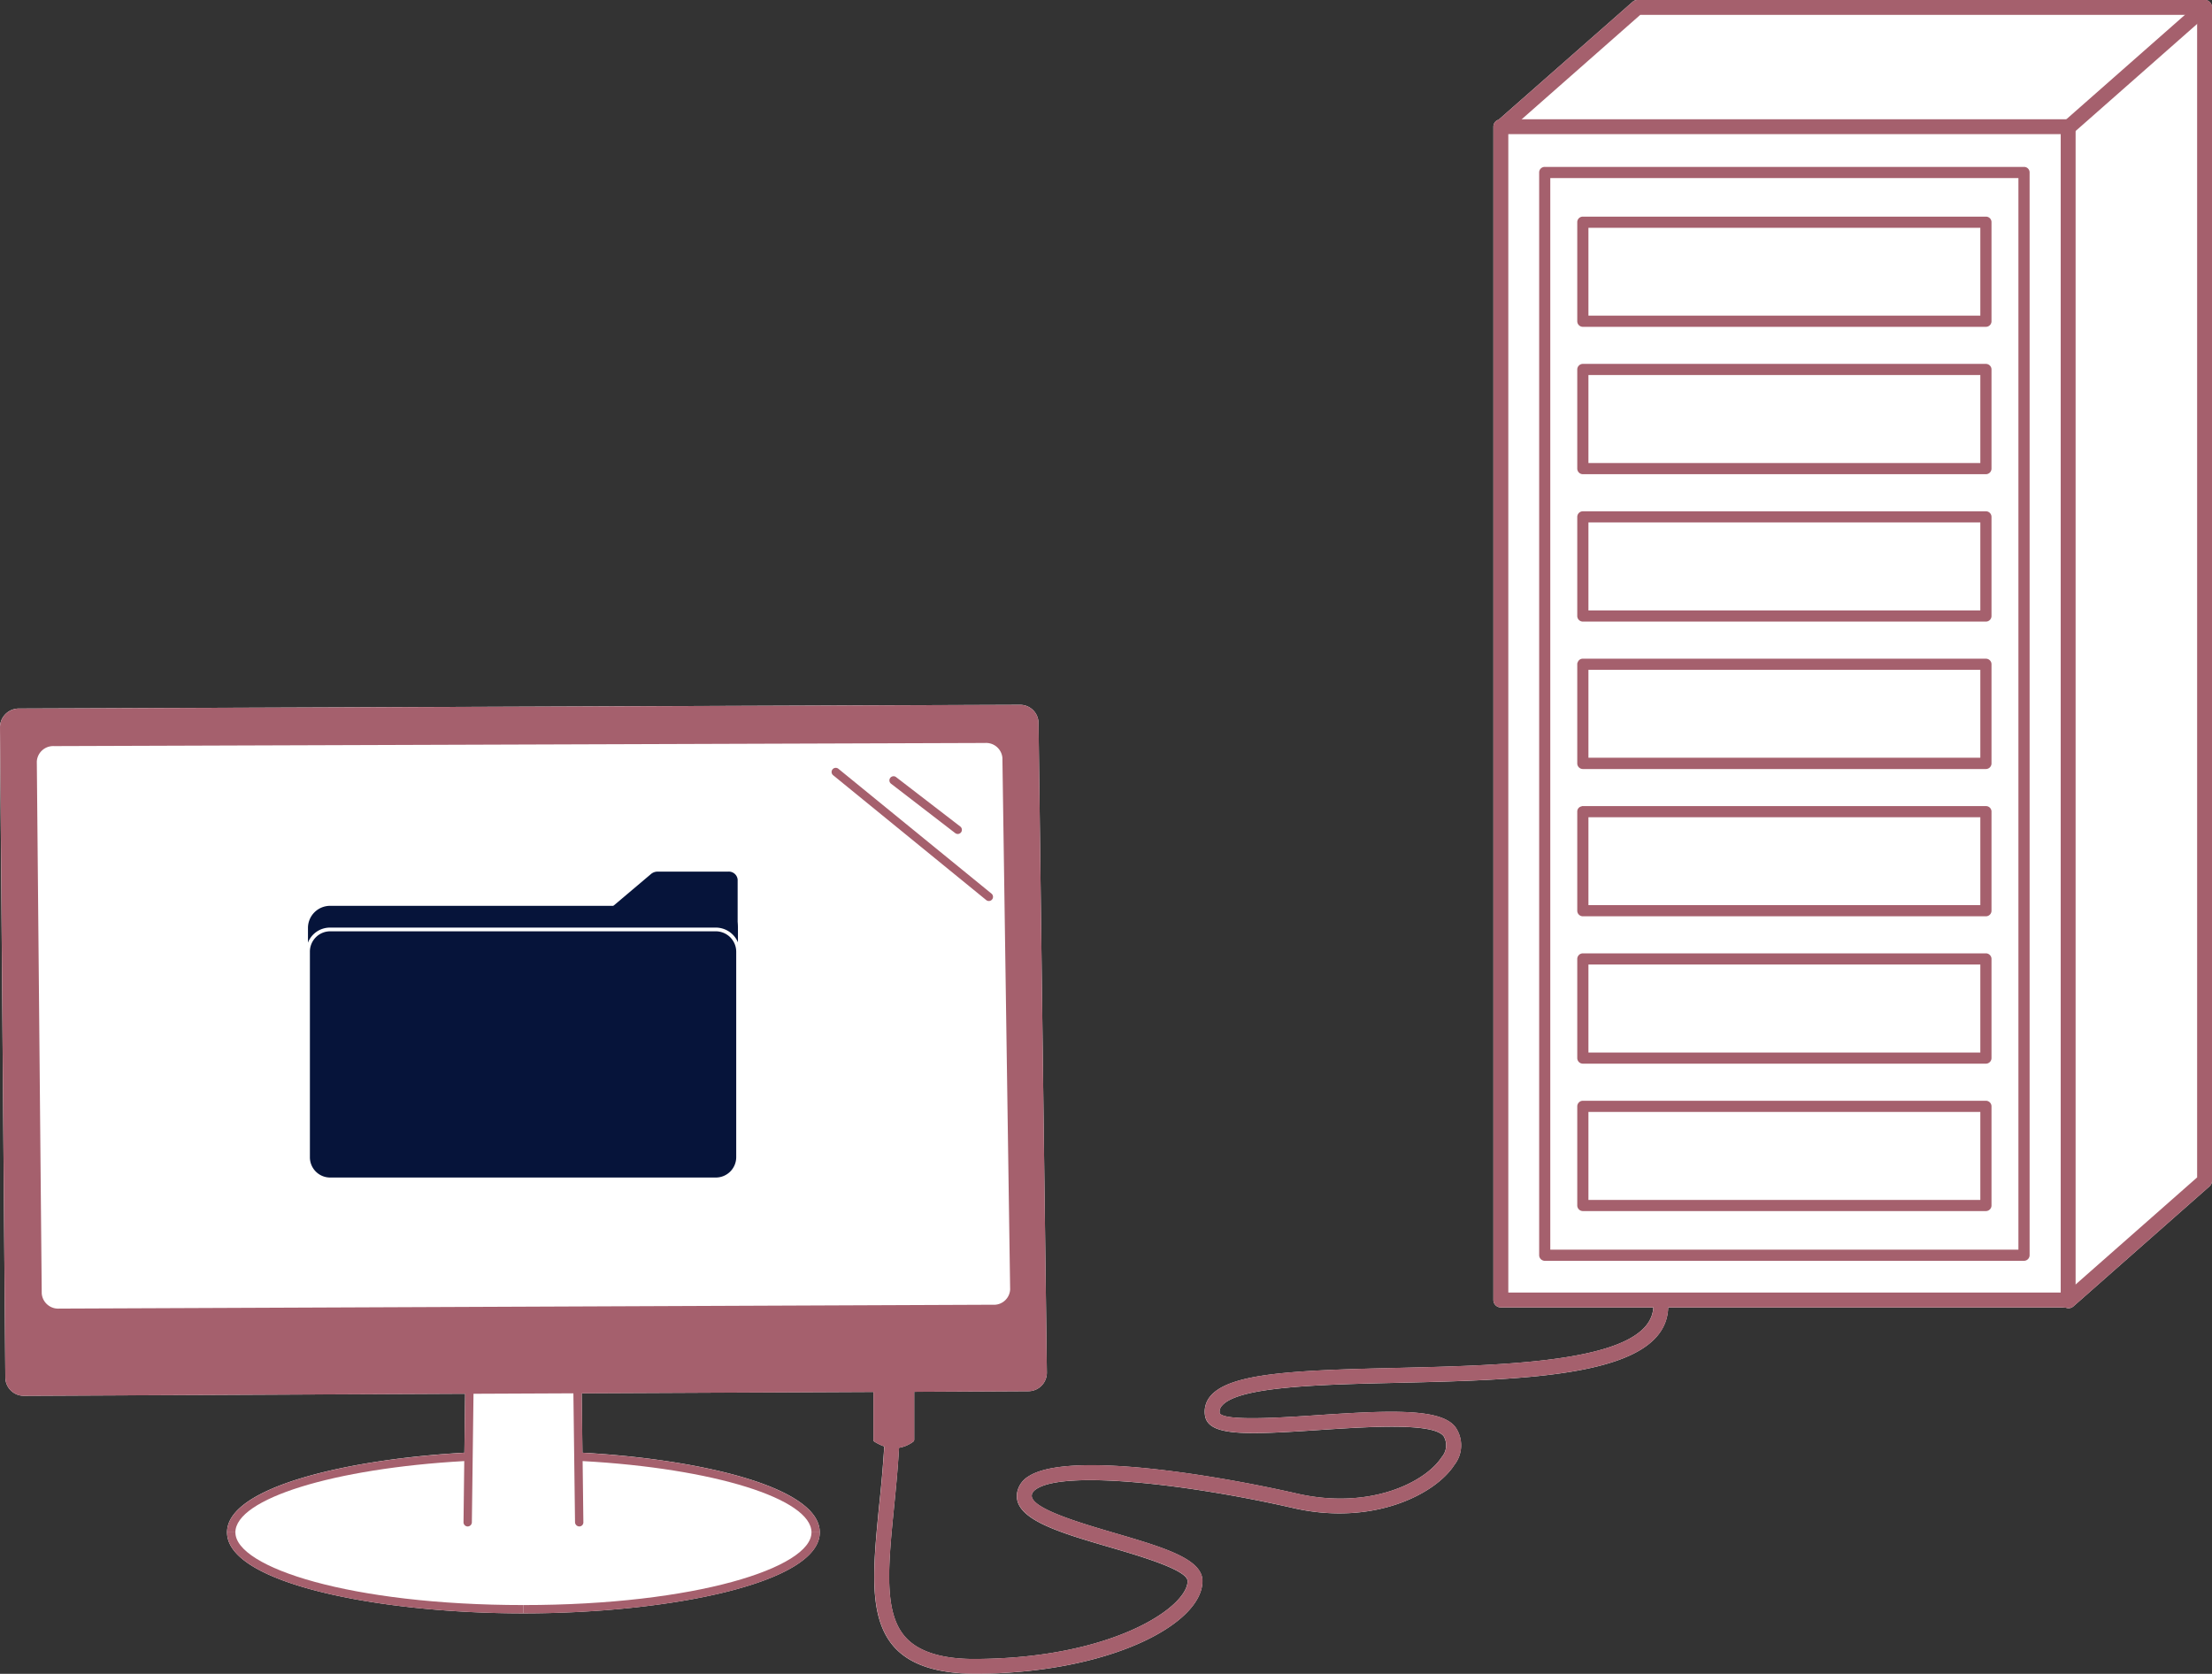 <svg xmlns="http://www.w3.org/2000/svg" width="174.925" height="132.371" viewBox="0 0 174.925 132.371">
  <rect x="0" y="0" width="174.925" height="132.371" fill="#333333" stroke="none"/>
  <g id="Database_Administrator_Icon" data-name="Database Administrator Icon" transform="translate(0 0)">
    <path id="Path_234" data-name="Path 234" d="M1337.8.689v92.8a.565.565,0,0,1-.2.436l-10.762,9.49a.585.585,0,0,1-.389.141.689.689,0,0,1-.153-.024l-.13-.035H1294.8c-.177,5.452-10.927,5.711-21.324,5.958-6.241.141-12.681.294-13.965,1.813a.7.7,0,0,0-.177.6c.424.636,4.875.341,7.818.141,5.8-.389,9.7-.53,10.821.954a2.513,2.513,0,0,1-.094,3c-1.472,2.284-6.394,4.839-12.717,3.4-8.125-1.86-18-3.026-20.311-1.519-.33.212-.365.4-.377.471-.2,1.048,3.839,2.225,6.523,3.014,3.9,1.142,6.971,2.049,6.971,3.8,0,3.391-7.265,7.241-17.686,7.336h-.188c-3.073,0-5.181-.683-6.464-2.072-2.108-2.32-1.719-6.217-1.236-11.162.165-1.519.306-3.085.412-4.745a3.962,3.962,0,0,1-.777-.377.172.172,0,0,1-.082-.153v-3.78l-23.067.106.059,4.7c9.078.495,18.769,2.661,18.769,6.3,0,4.015-11.916,6.405-23.432,6.405s-23.443-2.39-23.443-6.405c0-3.627,9.726-5.8,18.769-6.3l.059-4.663-34.888.165a1.462,1.462,0,0,1-1.472-1.46l-.424-51.408a1.49,1.49,0,0,1,1.472-1.484l79.185-.294a1.452,1.452,0,0,1,1.472,1.448l.659,51.349a1.465,1.465,0,0,1-1.46,1.484l-9.031.047v3.78a.208.208,0,0,1-.094.177,2.619,2.619,0,0,1-1.107.471c-.094,1.672-.247,3.238-.4,4.757-.459,4.651-.824,8.325.93,10.244,1.06,1.166,2.991,1.754,5.77,1.7,10.691-.106,16.52-4.121,16.52-6.158,0-.871-3.685-1.955-6.135-2.673-4.156-1.213-7.748-2.273-7.336-4.368a1.9,1.9,0,0,1,.883-1.236c3.144-2.049,14.824-.106,21.23,1.354,5.77,1.319,10.173-.895,11.457-2.885a1.42,1.42,0,0,0,.153-1.648c-.824-1.1-6.017-.742-9.808-.495-5.793.389-8.831.518-9.067-1.154a1.9,1.9,0,0,1,.436-1.531c1.554-1.825,6.653-2.037,14.848-2.225,8.89-.212,19.934-.471,20.17-4.781h-12.057a.59.59,0,0,1-.589-.589V10.12a.572.572,0,0,1,.412-.553L1291.978.253a.574.574,0,0,1,.389-.153h44.85a.568.568,0,0,1,.448.2.012.012,0,0,0,.012.012.632.632,0,0,1,.083.153c.012.012.012.024.012.047a.47.47,0,0,1,.035.177" transform="translate(-1162.88 -0.1)" fill="#fff"/>
    <path id="Path_235" data-name="Path 235" d="M1245.009,48.888a1.452,1.452,0,0,0-1.472-1.448l-79.185.294a1.49,1.49,0,0,0-1.472,1.484l.424,51.408a1.462,1.462,0,0,0,1.472,1.46l34.888-.165h.659l7.9-.035h.659l23.067-.106,3.226-.012,9.031-.047a1.465,1.465,0,0,0,1.46-1.484Zm-3.6,45.992-73.851.306a1.305,1.305,0,0,1-1.378-1.2l-.389-42.071a1.3,1.3,0,0,1,1.366-1.213l73.627-.247a1.291,1.291,0,0,1,1.366,1.177l.612,42.036a1.278,1.278,0,0,1-1.354,1.213" transform="translate(-1162.88 8.301)" fill="#a5606d"/>
    <path id="Path_236" data-name="Path 236" d="M1196.934,98.329h-.047c-10.326.577-18.1,2.979-18.1,5.64h-.659c0-3.627,9.726-5.8,18.769-6.3Z" transform="translate(-1160.173 17.216)" fill="#a5606d"/>
    <path id="Path_237" data-name="Path 237" d="M1201.573,108.766v.659c-11.527,0-23.443-2.39-23.443-6.405h.659c0,2.779,9.161,5.746,22.784,5.746" transform="translate(-1160.173 18.165)" fill="#a5606d"/>
    <path id="Path_238" data-name="Path 238" d="M1221.472,103.02c0,4.015-11.916,6.405-23.432,6.405v-.659c13.623,0,22.772-2.967,22.772-5.746Z" transform="translate(-1156.64 18.165)" fill="#a5606d"/>
    <path id="Path_239" data-name="Path 239" d="M1220.806,103.971h-.659c0-2.661-7.759-5.075-18.1-5.64-.083,0-.177-.012-.259-.012l.035-.659c.071,0,.141.012.212.012,9.078.495,18.769,2.661,18.769,6.3" transform="translate(-1155.974 17.214)" fill="#a5606d"/>
    <path id="Path_240" data-name="Path 240" d="M1194.8,93.54V93.8l-.13,10.162a.337.337,0,0,1-.33.33.332.332,0,0,1-.33-.341l.059-4.828.012-.659.059-4.663v-.271a.312.312,0,0,1,.33-.318.329.329,0,0,1,.33.33" transform="translate(-1157.355 16.424)" fill="#a5606d"/>
    <path id="Path_241" data-name="Path 241" d="M1202.179,103.949a.322.322,0,0,1-.318.341h-.012a.345.345,0,0,1-.33-.33l-.129-10.2V93.54a.33.33,0,0,1,.659-.012v.235l.059,4.7.012.659Z" transform="translate(-1156.046 16.424)" fill="#a5606d"/>
    <path id="Path_242" data-name="Path 242" d="M1231.166,62.2a.325.325,0,0,1-.208-.074l-12.106-9.873a.329.329,0,1,1,.416-.51l12.107,9.873a.329.329,0,0,1-.208.584" transform="translate(-1152.968 9.053)" fill="#a5606d"/>
    <path id="Path_243" data-name="Path 243" d="M1228.017,56.8a.327.327,0,0,1-.2-.068l-5.076-3.909a.328.328,0,1,1,.4-.52l5.076,3.908a.33.33,0,0,1,.06.462.326.326,0,0,1-.26.128" transform="translate(-1152.279 9.152)" fill="#a5606d"/>
    <path id="Path_244" data-name="Path 244" d="M1215.814,82.575h-30.5a1.75,1.75,0,0,1-1.751-1.751V62.689a1.75,1.75,0,0,1,1.751-1.751h30.5a1.751,1.751,0,0,1,1.751,1.751V80.824a1.751,1.751,0,0,1-1.751,1.751" transform="translate(-1159.209 10.697)" fill="#06143a"/>
    <path id="Path_245" data-name="Path 245" d="M1215.814,82.293h-30.5a1.75,1.75,0,0,1-1.751-1.751V64.279a1.75,1.75,0,0,1,1.751-1.751h30.5a1.751,1.751,0,0,1,1.751,1.751V80.542a1.751,1.751,0,0,1-1.751,1.751" transform="translate(-1159.209 10.979)" fill="#06143a"/>
    <path id="Path_246" data-name="Path 246" d="M1217.587,63.566a1.9,1.9,0,0,0-1.754-1.166h-30.5a1.873,1.873,0,0,0-1.754,1.2,1.8,1.8,0,0,0-.141.706V80.568a1.9,1.9,0,0,0,1.9,1.9h30.5a1.9,1.9,0,0,0,1.907-1.9V64.307a1.986,1.986,0,0,0-.153-.742m-.141,17a1.613,1.613,0,0,1-1.613,1.6h-30.5a1.6,1.6,0,0,1-1.6-1.6V64.307a1.606,1.606,0,0,1,1.6-1.613h30.5a1.616,1.616,0,0,1,1.613,1.613Z" transform="translate(-1159.231 10.956)" fill="#fff"/>
    <path id="Path_247" data-name="Path 247" d="M1214.068,63.1V59.27a.7.7,0,0,0-.745-.63h-5.574a.817.817,0,0,0-.527.185l-4.082,3.451Z" transform="translate(-1155.735 10.289)" fill="#06143a"/>
    <path id="Path_248" data-name="Path 248" d="M1224.766,92.19v5.416a.208.208,0,0,1-.094.177,2.619,2.619,0,0,1-1.107.471,2.652,2.652,0,0,1-1.166-.106,3.962,3.962,0,0,1-.777-.377.172.172,0,0,1-.082-.153v-4.4Z" transform="translate(-1152.469 16.243)" fill="#a5606d"/>
    <path id="Path_249" data-name="Path 249" d="M1284.4,87.79a.57.57,0,0,1-.012.141c-.177,5.452-10.927,5.711-21.324,5.958-6.241.141-12.681.294-13.965,1.813a.7.7,0,0,0-.177.6c.424.636,4.875.341,7.818.141,5.8-.389,9.7-.53,10.821.954a2.513,2.513,0,0,1-.094,3c-1.472,2.284-6.394,4.839-12.717,3.4-8.125-1.86-18-3.026-20.311-1.519-.33.212-.365.4-.377.471-.2,1.048,3.839,2.225,6.523,3.014,3.9,1.142,6.971,2.049,6.971,3.8,0,3.391-7.265,7.241-17.686,7.336h-.188c-3.073,0-5.181-.683-6.464-2.072-2.108-2.32-1.719-6.217-1.236-11.162.165-1.519.306-3.085.412-4.745.012-.294.035-.6.047-.907l1.177.047c-.012.33-.035.648-.059.966-.094,1.672-.247,3.238-.4,4.757-.459,4.651-.824,8.325.93,10.244,1.06,1.166,2.991,1.754,5.77,1.7,10.691-.106,16.52-4.121,16.52-6.158,0-.871-3.685-1.955-6.135-2.673-4.156-1.213-7.748-2.273-7.336-4.368a1.9,1.9,0,0,1,.883-1.236c3.144-2.049,14.824-.106,21.23,1.354,5.77,1.319,10.173-.895,11.457-2.885a1.42,1.42,0,0,0,.153-1.648c-.824-1.1-6.017-.742-9.808-.495-5.793.389-8.831.518-9.067-1.154a1.9,1.9,0,0,1,.436-1.531c1.554-1.825,6.653-2.037,14.848-2.225,8.89-.212,19.934-.471,20.17-4.781a.57.57,0,0,0,.012-.141Z" transform="translate(-1152.459 15.462)" fill="#a5606d"/>
    <path id="Path_250" data-name="Path 250" d="M1319.326,93.391l-10.766,9.485-34.091-9.485L1263.7,10.085,1274.469.6h44.857Z" transform="translate(-1144.987 -0.011)" fill="#fff"/>
    <path id="Path_251" data-name="Path 251" d="M1319.965.512c0-.024,0-.035-.012-.047a.632.632,0,0,0-.083-.153.012.012,0,0,1-.012-.012.568.568,0,0,0-.448-.2h-44.85a.574.574,0,0,0-.389.153l-10.585,9.314-.188.165a.611.611,0,0,0-.188.518l.565,4.38.577,4.463,2.437,18.863.883,6.841,2.461,19.075.106.789.448,3.462.459,3.556.059.447.059.436.377,2.932.059.447.059.436.895,6.959.059.447.059.436.377,2.932.059.447.047.436.718,5.522a.612.612,0,0,0,.424.495l3.391.942,1.566.436,1.613.447,10.962,3.05,3.179.883,9.019,2.508,2.12.589,2.12.589.13.035a.689.689,0,0,0,.153.024.585.585,0,0,0,.389-.141l10.762-9.49a.565.565,0,0,0,.2-.436V.689a.47.47,0,0,0-.035-.177m-1.142,92.7-9.608,8.466-.589.518-.13.118-.459-.13-8.548-2.378-3.167-.883-10.95-3.05-1.613-.447-1.566-.436-7.1-1.978-.648-4.981-.047-.436-.059-.447-.389-2.932-.047-.436-.059-.447-.907-6.959-.047-.436-.059-.447-.388-2.932-.047-.436-.059-.447-.907-6.947-.047-.447-.059-.436-.377-2.932-.118-.895-.141-1.071-.448-3.462-.389-3.038-2.178-16.814-.883-6.829-2.343-18.1-.035-.294.33-.294.671-.589,9.373-8.254h44.037Z" transform="translate(-1145.075 -0.1)" fill="#a5606d"/>
    <rect id="Rectangle_78" data-name="Rectangle 78" width="44.857" height="92.791" transform="translate(118.695 10.02)" fill="#fff"/>
    <path id="Path_252" data-name="Path 252" d="M1308.63,8.11h-44.862a.472.472,0,0,0-.177.035.572.572,0,0,0-.412.553v92.785a.59.59,0,0,0,.589.589h44.862a.583.583,0,0,0,.589-.589V8.7a.583.583,0,0,0-.589-.589m-.589,92.785h-43.684V9.287h43.684Z" transform="translate(-1145.08 1.321)" fill="#a5606d"/>
    <path id="Path_253" data-name="Path 253" d="M1313.24.689a.608.608,0,0,1-.2.447l-.389.341-.589.518-9.608,8.466-.177.153a.542.542,0,0,1-.389.153h-.024a.625.625,0,0,1-.412-.2.6.6,0,0,1-.153-.447.572.572,0,0,1,.2-.389l.224-.2,9.373-8.254.671-.589.495-.436a.562.562,0,0,1,.389-.153.568.568,0,0,1,.448.2.012.012,0,0,0,.012.012.632.632,0,0,1,.083.153c.012.012.012.024.012.047a.47.47,0,0,1,.035.177" transform="translate(-1138.315 -0.1)" fill="#a5606d"/>
    <path id="Path_254" data-name="Path 254" d="M1304.6,11.31h-37.9a.437.437,0,0,0-.448.436V97.371a.447.447,0,0,0,.448.447h37.9a.445.445,0,0,0,.436-.447V11.746a.435.435,0,0,0-.436-.436m-.448,85.626h-37.02V12.193h37.02Z" transform="translate(-1144.535 1.889)" fill="#a5606d"/>
    <rect id="Rectangle_79" data-name="Rectangle 79" width="31.878" height="7.837" transform="translate(125.17 17.569)" fill="#fff"/>
    <path id="Path_255" data-name="Path 255" d="M1301.132,14.65h-31.886a.435.435,0,0,0-.436.436v7.842a.442.442,0,0,0,.436.436h31.886a.442.442,0,0,0,.436-.436V15.086a.435.435,0,0,0-.436-.436m-.448,7.83h-30.991V15.533h30.991Z" transform="translate(-1144.08 2.482)" fill="#a5606d"/>
    <rect id="Rectangle_80" data-name="Rectangle 80" width="31.878" height="7.837" transform="translate(125.17 29.222)" fill="#fff"/>
    <path id="Path_256" data-name="Path 256" d="M1301.132,24.54h-31.886a.445.445,0,0,0-.436.447v7.83a.445.445,0,0,0,.436.447h31.886a.445.445,0,0,0,.436-.447v-7.83a.445.445,0,0,0-.436-.447m-.448,7.842h-30.991V25.423h30.991Z" transform="translate(-1144.08 4.237)" fill="#a5606d"/>
    <rect id="Rectangle_81" data-name="Rectangle 81" width="31.878" height="7.837" transform="translate(125.17 40.877)" fill="#fff"/>
    <path id="Path_257" data-name="Path 257" d="M1301.132,34.44h-31.886a.445.445,0,0,0-.436.447v7.83a.445.445,0,0,0,.436.447h31.886a.445.445,0,0,0,.436-.447v-7.83a.445.445,0,0,0-.436-.447m-.448,7.842h-30.991V35.323h30.991Z" transform="translate(-1144.08 5.994)" fill="#a5606d"/>
    <rect id="Rectangle_82" data-name="Rectangle 82" width="31.878" height="7.837" transform="translate(125.17 52.531)" fill="#fff"/>
    <path id="Path_258" data-name="Path 258" d="M1301.132,44.34h-31.886a.413.413,0,0,0-.389.259.307.307,0,0,0-.047.177v7.842a.445.445,0,0,0,.436.447h31.886a.445.445,0,0,0,.436-.447V44.776a.442.442,0,0,0-.436-.436m-.448,7.83h-30.991V45.223h30.991Z" transform="translate(-1144.08 7.751)" fill="#a5606d"/>
    <rect id="Rectangle_83" data-name="Rectangle 83" width="31.878" height="7.837" transform="translate(125.17 64.185)" fill="#fff"/>
    <path id="Path_259" data-name="Path 259" d="M1301.132,54.24h-31.886a.175.175,0,0,0-.106.024.409.409,0,0,0-.33.412v7.842a.442.442,0,0,0,.436.436h31.886a.442.442,0,0,0,.436-.436V54.676a.435.435,0,0,0-.436-.436m-.448,7.83h-30.991V55.123h30.991Z" transform="translate(-1144.08 9.508)" fill="#a5606d"/>
    <rect id="Rectangle_84" data-name="Rectangle 84" width="31.878" height="7.837" transform="translate(125.17 75.839)" fill="#fff"/>
    <path id="Path_260" data-name="Path 260" d="M1301.132,64.13h-31.886a.445.445,0,0,0-.436.447v7.83a.445.445,0,0,0,.436.447h31.886a.445.445,0,0,0,.436-.447v-7.83a.445.445,0,0,0-.436-.447m-.448,7.842h-30.991V65.013h30.991Z" transform="translate(-1144.08 11.263)" fill="#a5606d"/>
    <rect id="Rectangle_85" data-name="Rectangle 85" width="31.878" height="7.837" transform="translate(125.17 87.494)" fill="#fff"/>
    <path id="Path_261" data-name="Path 261" d="M1301.132,74.03h-31.886a.445.445,0,0,0-.436.447v7.83a.445.445,0,0,0,.436.447h31.886a.445.445,0,0,0,.436-.447v-7.83a.445.445,0,0,0-.436-.447m-.448,7.842h-30.991V74.913h30.991Z" transform="translate(-1144.08 13.02)" fill="#a5606d"/>
  </g>
</svg>

